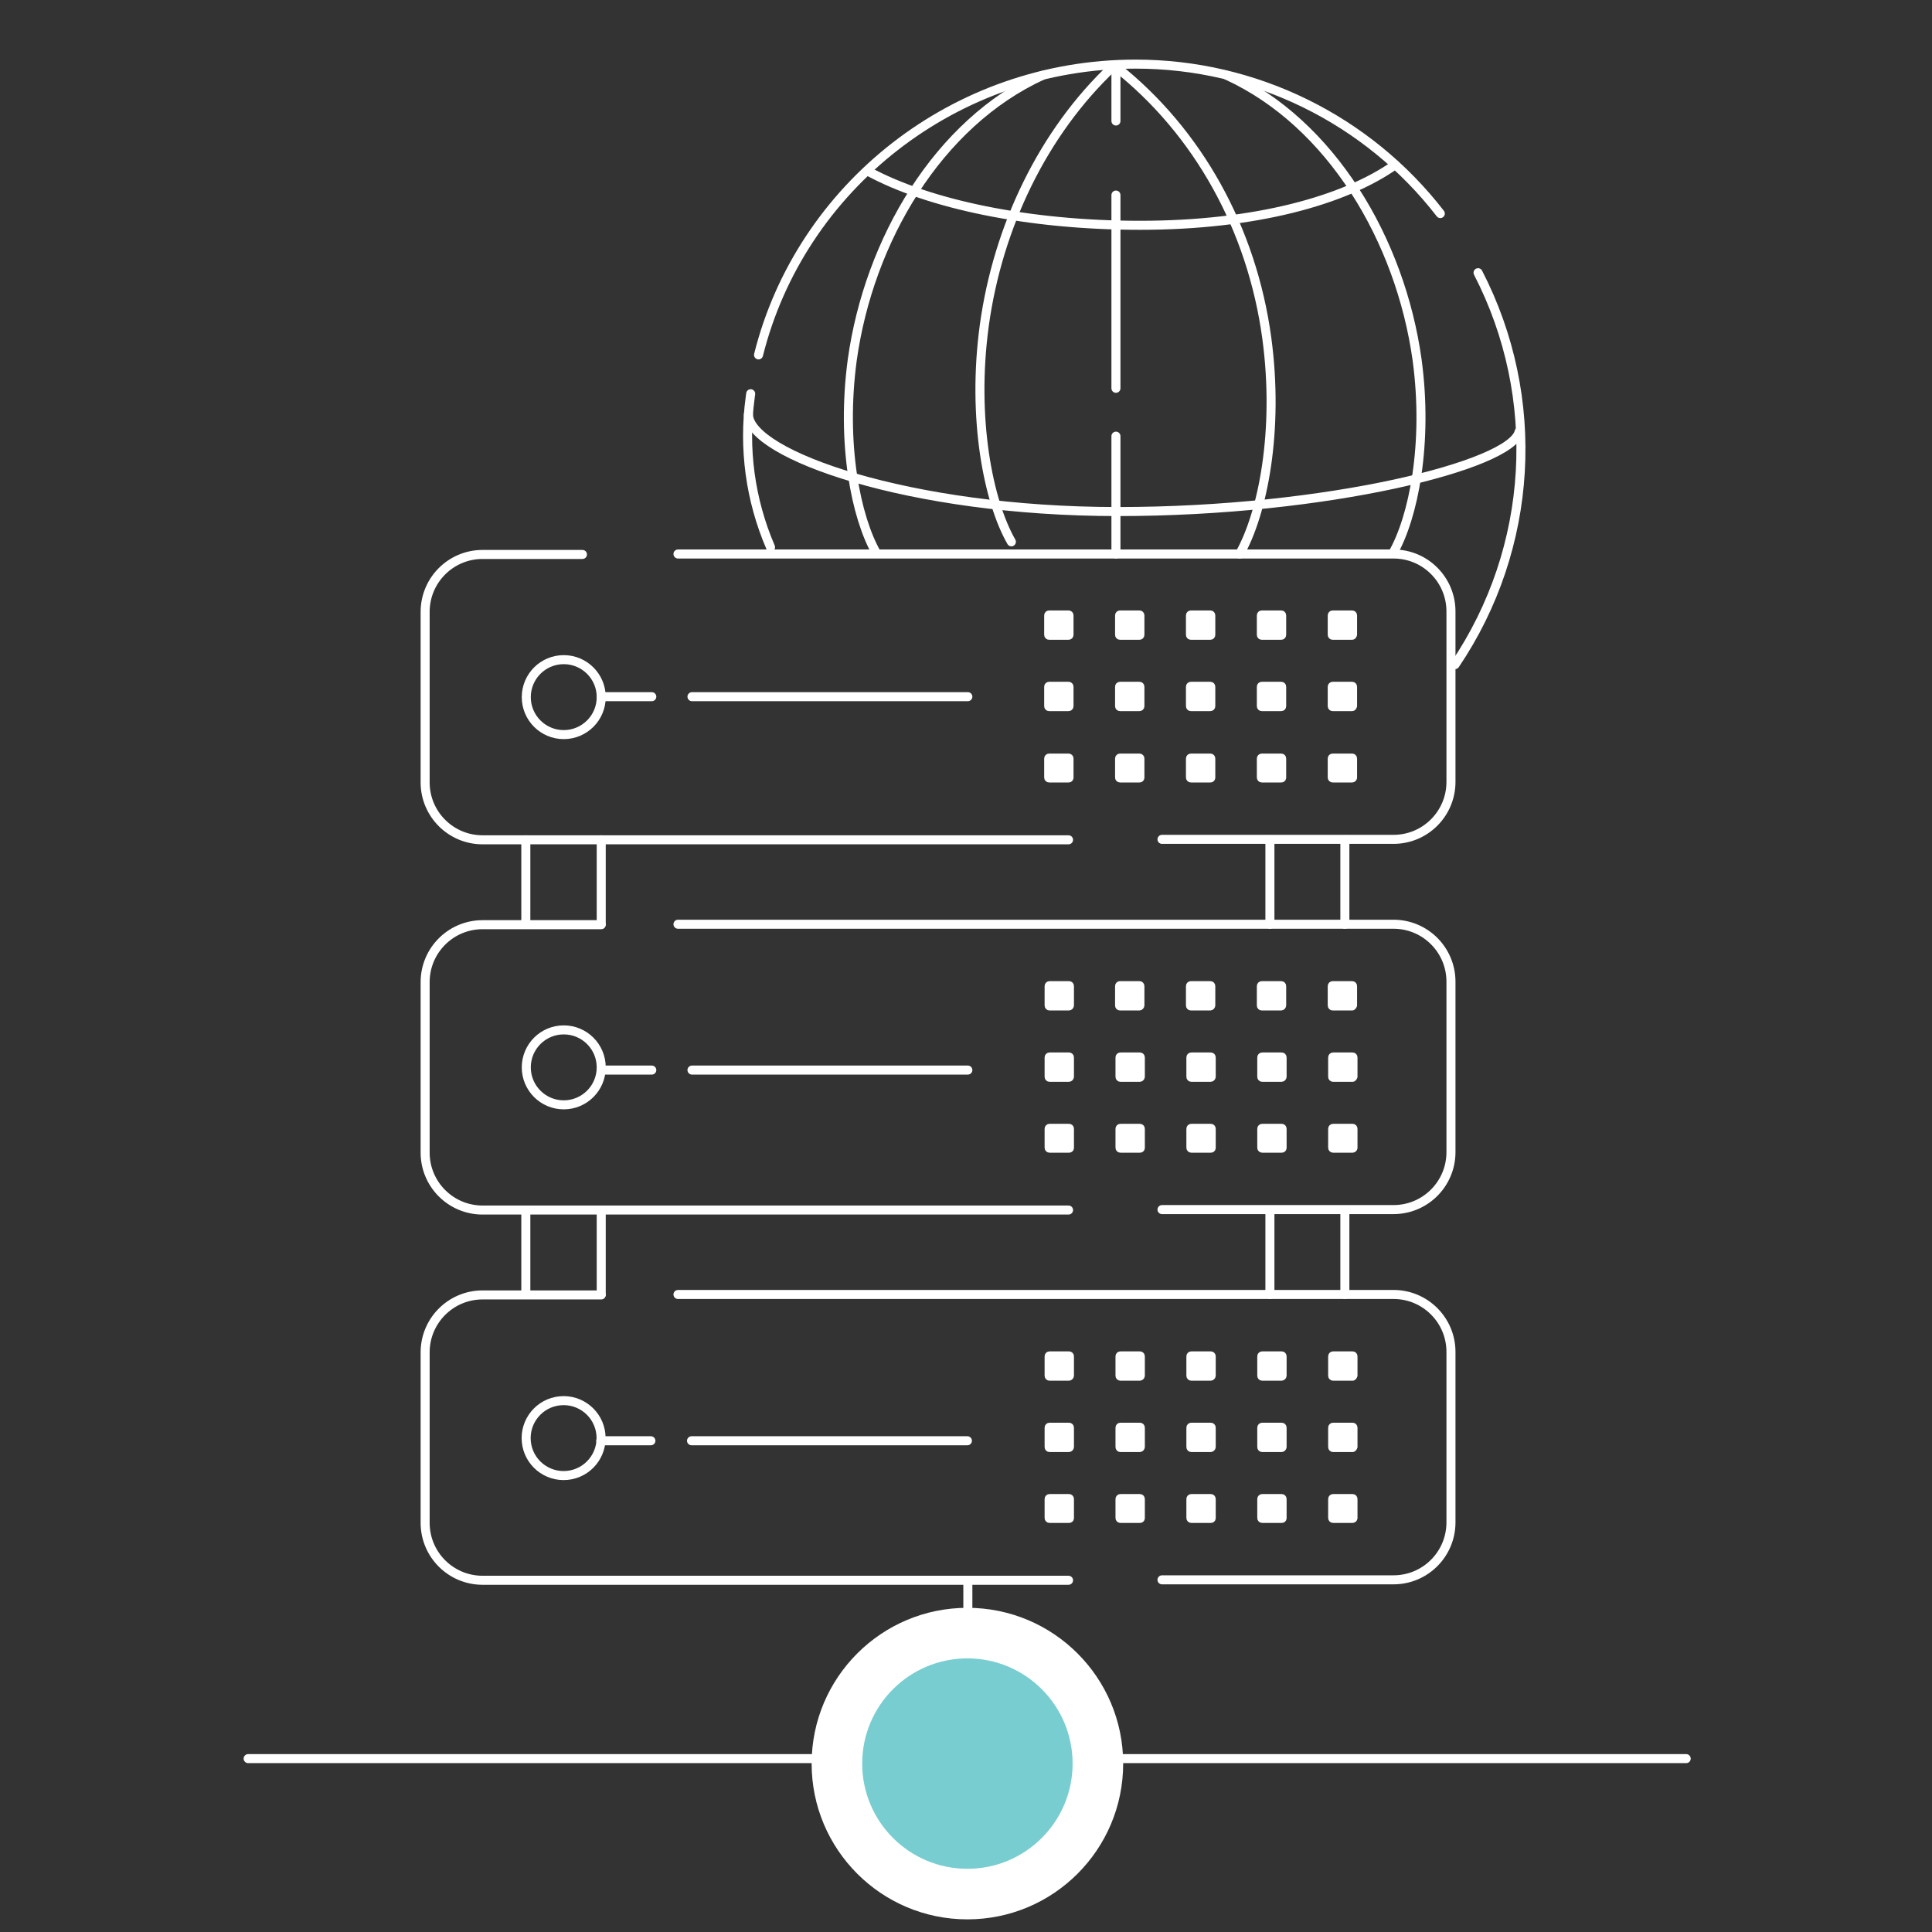 <svg id="emkKjEsAolv1" xmlns="http://www.w3.org/2000/svg" xmlns:xlink="http://www.w3.org/1999/xlink" viewBox="0 0 427.9 427.9" shape-rendering="geometricPrecision" text-rendering="geometricPrecision"><rect x="0" y="0" width="427.9" height="427.9" fill="#333333" stroke="none"/><style><![CDATA[#emkKjEsAolv83_to {animation: emkKjEsAolv83_to__to 4000ms linear infinite normal forwards}@keyframes emkKjEsAolv83_to__to { 0% {transform: translate(214.26px,390.6px)} 12.5% {transform: translate(134.26px,390.6px)} 25% {transform: translate(54.26px,390.6px)} 37.5% {transform: translate(134.26px,390.6px)} 50% {transform: translate(214.26px,390.6px)} 62.5% {transform: translate(294.26px,390.6px)} 75% {transform: translate(374.26px,390.6px)} 87.5% {transform: translate(294.26px,390.6px)} 100% {transform: translate(214.26px,390.6px)}}]]></style><line id="emkKjEsAolv2" x1="54.96" y1="389.5" x2="373.46" y2="389.5" fill="none" stroke="rgb(255,255,255)" stroke-width="2" stroke-linecap="round" stroke-linejoin="round"/><line id="emkKjEsAolv3" x1="214.36" y1="154.3" x2="153.26" y2="154.3" fill="none" stroke="rgb(255,255,255)" stroke-width="2" stroke-linecap="round" stroke-linejoin="round"/><line id="emkKjEsAolv4" x1="144.36" y1="154.3" x2="133.16" y2="154.3" fill="none" stroke="rgb(255,255,255)" stroke-width="2" stroke-linecap="round" stroke-linejoin="round"/><line id="emkKjEsAolv5" x1="214.36" y1="237" x2="153.26" y2="237" fill="none" stroke="rgb(255,255,255)" stroke-width="2" stroke-linecap="round" stroke-linejoin="round"/><line id="emkKjEsAolv6" x1="144.36" y1="237" x2="133.16" y2="237" fill="none" stroke="rgb(255,255,255)" stroke-width="2" stroke-linecap="round" stroke-linejoin="round"/><line id="emkKjEsAolv7" x1="214.26" y1="319.1" x2="153.16" y2="319.1" fill="none" stroke="rgb(255,255,255)" stroke-width="2" stroke-linecap="round" stroke-linejoin="round"/><line id="emkKjEsAolv8" x1="144.16" y1="319.1" x2="133.06" y2="319.1" fill="none" stroke="rgb(255,255,255)" stroke-width="2" stroke-linecap="round" stroke-linejoin="round"/><line id="emkKjEsAolv9" x1="214.36" y1="389.5" x2="214.36" y2="350" fill="none" stroke="rgb(255,255,255)" stroke-width="2" stroke-linecap="round" stroke-linejoin="round"/><path id="emkKjEsAolv10" d="M236.66,186L106.86,186C99.851,185.989,94.171,180.309,94.16,173.3L94.16,135.5C94.171,128.491,99.851,122.811,106.86,122.8L129,122.8" fill="none" stroke="rgb(255,255,255)" stroke-width="2" stroke-linecap="round" stroke-linejoin="round"/><path id="emkKjEsAolv11" d="M150.16,122.7L308.66,122.7C315.669,122.711,321.349,128.391,321.36,135.4L321.36,173.2C321.349,180.209,315.669,185.889,308.66,185.9L257.36,185.9" fill="none" stroke="rgb(255,255,255)" stroke-width="2" stroke-linecap="round" stroke-linejoin="round"/><path id="emkKjEsAolv12" d="M236.66,268L106.86,268C99.851,267.989,94.171,262.309,94.16,255.3L94.16,217.5C94.171,210.491,99.851,204.811,106.86,204.8L133.16,204.8" fill="none" stroke="rgb(255,255,255)" stroke-width="2" stroke-linecap="round" stroke-linejoin="round"/><path id="emkKjEsAolv13" d="M150.16,204.7L308.66,204.7C315.669,204.711,321.349,210.391,321.36,217.4L321.36,255.2C321.349,262.209,315.669,267.889,308.66,267.9L257.36,267.9" fill="none" stroke="rgb(255,255,255)" stroke-width="2" stroke-linecap="round" stroke-linejoin="round"/><path id="emkKjEsAolv14" d="M236.66,350L106.86,350C99.851,349.989,94.171,344.309,94.16,337.3L94.16,299.5C94.171,292.491,99.851,286.811,106.86,286.8L133.16,286.8" fill="none" stroke="rgb(255,255,255)" stroke-width="2" stroke-linecap="round" stroke-linejoin="round"/><path id="emkKjEsAolv15" d="M150.16,286.7L308.66,286.7C315.669,286.711,321.349,292.391,321.36,299.4L321.36,337.2C321.349,344.209,315.669,349.889,308.66,349.9L257.36,349.9" fill="none" stroke="rgb(255,255,255)" stroke-width="2" stroke-linecap="round" stroke-linejoin="round"/><path id="emkKjEsAolv16" d="M236.76,141.2L232.46,141.2C232.299,141.206,232.143,141.144,232.03,141.03C231.916,140.917,231.854,140.761,231.86,140.6L231.86,136.3C231.854,136.139,231.916,135.983,232.03,135.87C232.143,135.756,232.299,135.694,232.46,135.7L236.76,135.7C236.921,135.694,237.077,135.756,237.19,135.87C237.304,135.983,237.366,136.139,237.36,136.3L237.36,140.6C237.366,140.761,237.304,140.917,237.19,141.03C237.077,141.144,236.921,141.206,236.76,141.2Z" transform="matrix(1 0 0 1 -0.095 0)" fill="rgb(255,255,255)" stroke="rgb(255,255,255)" stroke-width="1"/><path id="emkKjEsAolv17" d="M252.46,141.2L248.16,141.2C247.999,141.206,247.843,141.144,247.73,141.03C247.616,140.917,247.554,140.761,247.56,140.6L247.56,136.3C247.554,136.139,247.616,135.983,247.73,135.87C247.843,135.756,247.999,135.694,248.16,135.7L252.46,135.7C252.621,135.694,252.777,135.756,252.89,135.87C253.004,135.983,253.066,136.139,253.06,136.3L253.06,140.6C253.066,140.761,253.004,140.917,252.89,141.03C252.777,141.144,252.621,141.206,252.46,141.2Z" transform="matrix(1 0 0 1 -0.095 0)" fill="rgb(255,255,255)" stroke="rgb(255,255,255)" stroke-width="1"/><path id="emkKjEsAolv18" d="M268.16,141.2L263.86,141.2C263.699,141.206,263.543,141.144,263.43,141.03C263.316,140.917,263.254,140.761,263.26,140.6L263.26,136.3C263.254,136.139,263.316,135.983,263.43,135.87C263.543,135.756,263.699,135.694,263.86,135.7L268.16,135.7C268.321,135.694,268.477,135.756,268.59,135.87C268.704,135.983,268.766,136.139,268.76,136.3L268.76,140.6C268.766,140.761,268.704,140.917,268.59,141.03C268.477,141.144,268.321,141.206,268.16,141.2Z" transform="matrix(1 0 0 1 -0.095 0)" fill="rgb(255,255,255)" stroke="rgb(255,255,255)" stroke-width="1"/><path id="emkKjEsAolv19" d="M283.86,141.2L279.56,141.2C279.399,141.206,279.243,141.144,279.13,141.03C279.016,140.917,278.954,140.761,278.96,140.6L278.96,136.3C278.954,136.139,279.016,135.983,279.13,135.87C279.243,135.756,279.399,135.694,279.56,135.7L283.86,135.7C284.021,135.694,284.177,135.756,284.29,135.87C284.404,135.983,284.466,136.139,284.46,136.3L284.46,140.6C284.466,140.761,284.404,140.917,284.29,141.03C284.177,141.144,284.021,141.206,283.86,141.2Z" transform="matrix(1 0 0 1 -0.095 0)" fill="rgb(255,255,255)" stroke="rgb(255,255,255)" stroke-width="1"/><path id="emkKjEsAolv20" d="M299.56,141.2L295.26,141.2C295.099,141.206,294.943,141.144,294.83,141.03C294.716,140.917,294.654,140.761,294.66,140.6L294.66,136.3C294.654,136.139,294.716,135.983,294.83,135.87C294.943,135.756,295.099,135.694,295.26,135.7L299.56,135.7C299.721,135.694,299.877,135.756,299.99,135.87C300.104,135.983,300.166,136.139,300.16,136.3L300.16,140.6Q300,141.2,299.56,141.2Z" transform="matrix(1 0 0 1 -0.095 0)" fill="rgb(255,255,255)" stroke="rgb(255,255,255)" stroke-width="1"/><path id="emkKjEsAolv21" d="M236.76,157L232.46,157C232.299,157.006,232.143,156.944,232.03,156.83C231.916,156.717,231.854,156.561,231.86,156.4L231.86,152.1C231.854,151.939,231.916,151.783,232.03,151.67C232.143,151.556,232.299,151.494,232.46,151.5L236.76,151.5C236.921,151.494,237.077,151.556,237.19,151.67C237.304,151.783,237.366,151.939,237.36,152.1L237.36,156.4C237.366,156.561,237.304,156.717,237.19,156.83C237.077,156.944,236.921,157.006,236.76,157Z" transform="matrix(1 0 0 1 -0.095 0)" fill="rgb(255,255,255)" stroke="rgb(255,255,255)" stroke-width="1"/><path id="emkKjEsAolv22" d="M252.46,157L248.16,157C247.999,157.006,247.843,156.944,247.73,156.83C247.616,156.717,247.554,156.561,247.56,156.4L247.56,152.1C247.554,151.939,247.616,151.783,247.73,151.67C247.843,151.556,247.999,151.494,248.16,151.5L252.46,151.5C252.621,151.494,252.777,151.556,252.89,151.67C253.004,151.783,253.066,151.939,253.06,152.1L253.06,156.4C253.066,156.561,253.004,156.717,252.89,156.83C252.777,156.944,252.621,157.006,252.46,157Z" transform="matrix(1 0 0 1 -0.095 0)" fill="rgb(255,255,255)" stroke="rgb(255,255,255)" stroke-width="1"/><path id="emkKjEsAolv23" d="M268.16,157L263.86,157C263.699,157.006,263.543,156.944,263.43,156.83C263.316,156.717,263.254,156.561,263.26,156.4L263.26,152.1C263.254,151.939,263.316,151.783,263.43,151.67C263.543,151.556,263.699,151.494,263.86,151.5L268.16,151.5C268.321,151.494,268.477,151.556,268.59,151.67C268.704,151.783,268.766,151.939,268.76,152.1L268.76,156.4C268.766,156.561,268.704,156.717,268.59,156.83C268.477,156.944,268.321,157.006,268.16,157Z" transform="matrix(1 0 0 1 -0.095 0)" fill="rgb(255,255,255)" stroke="rgb(255,255,255)" stroke-width="1"/><path id="emkKjEsAolv24" d="M283.86,157L279.56,157C279.399,157.006,279.243,156.944,279.13,156.83C279.016,156.717,278.954,156.561,278.96,156.4L278.96,152.1C278.954,151.939,279.016,151.783,279.13,151.67C279.243,151.556,279.399,151.494,279.56,151.5L283.86,151.5C284.021,151.494,284.177,151.556,284.29,151.67C284.404,151.783,284.466,151.939,284.46,152.1L284.46,156.4C284.466,156.561,284.404,156.717,284.29,156.83C284.177,156.944,284.021,157.006,283.86,157Z" transform="matrix(1 0 0 1 -0.095 0)" fill="rgb(255,255,255)" stroke="rgb(255,255,255)" stroke-width="1"/><path id="emkKjEsAolv25" d="M299.56,157L295.26,157C295.099,157.006,294.943,156.944,294.83,156.83C294.716,156.717,294.654,156.561,294.66,156.4L294.66,152.1C294.654,151.939,294.716,151.783,294.83,151.67C294.943,151.556,295.099,151.494,295.26,151.5L299.56,151.5C299.721,151.494,299.877,151.556,299.99,151.67C300.104,151.783,300.166,151.939,300.16,152.1L300.16,156.4Q300,157,299.56,157Z" transform="matrix(1 0 0 1 -0.095 0)" fill="rgb(255,255,255)" stroke="rgb(255,255,255)" stroke-width="1"/><path id="emkKjEsAolv26" d="M236.76,172.8L232.46,172.8C232.299,172.806,232.143,172.744,232.03,172.63C231.916,172.517,231.854,172.361,231.86,172.2L231.86,168C231.854,167.839,231.916,167.683,232.03,167.57C232.143,167.456,232.299,167.394,232.46,167.4L236.76,167.4C236.921,167.394,237.077,167.456,237.19,167.57C237.304,167.683,237.366,167.839,237.36,168L237.36,172.3C237.328,172.602,237.062,172.823,236.76,172.8Z" transform="matrix(1 0 0 1 -0.095 0)" fill="rgb(255,255,255)" stroke="rgb(255,255,255)" stroke-width="1"/><path id="emkKjEsAolv27" d="M252.46,172.8L248.16,172.8C247.999,172.806,247.843,172.744,247.73,172.63C247.616,172.517,247.554,172.361,247.56,172.2L247.56,168C247.554,167.839,247.616,167.683,247.73,167.57C247.843,167.456,247.999,167.394,248.16,167.4L252.46,167.4C252.621,167.394,252.777,167.456,252.89,167.57C253.004,167.683,253.066,167.839,253.06,168L253.06,172.3C253.028,172.602,252.762,172.823,252.46,172.8Z" transform="matrix(1 0 0 1 -0.095 0)" fill="rgb(255,255,255)" stroke="rgb(255,255,255)" stroke-width="1"/><path id="emkKjEsAolv28" d="M268.16,172.8L263.86,172.8C263.699,172.806,263.543,172.744,263.43,172.63C263.316,172.517,263.254,172.361,263.26,172.2L263.26,168C263.254,167.839,263.316,167.683,263.43,167.57C263.543,167.456,263.699,167.394,263.86,167.4L268.16,167.4C268.321,167.394,268.477,167.456,268.59,167.57C268.704,167.683,268.766,167.839,268.76,168L268.76,172.3C268.728,172.602,268.462,172.823,268.16,172.8Z" transform="matrix(1 0 0 1 -0.095 0)" fill="rgb(255,255,255)" stroke="rgb(255,255,255)" stroke-width="1"/><path id="emkKjEsAolv29" d="M283.86,172.8L279.56,172.8C279.399,172.806,279.243,172.744,279.13,172.63C279.016,172.517,278.954,172.361,278.96,172.2L278.96,168C278.954,167.839,279.016,167.683,279.13,167.57C279.243,167.456,279.399,167.394,279.56,167.4L283.86,167.4C284.021,167.394,284.177,167.456,284.29,167.57C284.404,167.683,284.466,167.839,284.46,168L284.46,172.3C284.428,172.602,284.162,172.823,283.86,172.8Z" transform="matrix(1 0 0 1 -0.095 0)" fill="rgb(255,255,255)" stroke="rgb(255,255,255)" stroke-width="1"/><path id="emkKjEsAolv30" d="M299.56,172.8L295.26,172.8C295.099,172.806,294.943,172.744,294.83,172.63C294.716,172.517,294.654,172.361,294.66,172.2L294.66,168C294.654,167.839,294.716,167.683,294.83,167.57C294.943,167.456,295.099,167.394,295.26,167.4L299.56,167.4C299.721,167.394,299.877,167.456,299.99,167.57C300.104,167.683,300.166,167.839,300.16,168L300.16,172.3C300.1,172.585,299.852,172.792,299.56,172.8Z" transform="matrix(1 0 0 1 -0.095 0)" fill="rgb(255,255,255)" stroke="rgb(255,255,255)" stroke-width="1"/><circle id="emkKjEsAolv31" r="8.3" transform="matrix(1 0 0 1 124.86 154.4)" fill="none" stroke="rgb(255,255,255)" stroke-width="2" stroke-linecap="round" stroke-linejoin="round"/><line id="emkKjEsAolv32" x1="116.46" y1="186" x2="116.46" y2="204.7" fill="none" stroke="rgb(255,255,255)" stroke-width="2" stroke-linecap="round" stroke-linejoin="round"/><line id="emkKjEsAolv33" x1="133.16" y1="186" x2="133.16" y2="204.7" fill="none" stroke="rgb(255,255,255)" stroke-width="2" stroke-linecap="round" stroke-linejoin="round"/><line id="emkKjEsAolv34" x1="281.26" y1="186" x2="281.26" y2="204.7" fill="none" stroke="rgb(255,255,255)" stroke-width="2" stroke-linecap="round" stroke-linejoin="round"/><line id="emkKjEsAolv35" x1="297.86" y1="186" x2="297.86" y2="204.7" fill="none" stroke="rgb(255,255,255)" stroke-width="2" stroke-linecap="round" stroke-linejoin="round"/><path id="emkKjEsAolv36" d="M236.76,223.3L232.46,223.3C232.299,223.306,232.143,223.244,232.03,223.13C231.916,223.017,231.854,222.861,231.86,222.7L231.86,218.4C231.854,218.239,231.916,218.083,232.03,217.97C232.143,217.856,232.299,217.794,232.46,217.8L236.76,217.8C236.921,217.794,237.077,217.856,237.19,217.97C237.304,218.083,237.366,218.239,237.36,218.4L237.36,222.7C237.336,223.021,237.081,223.276,236.76,223.3Z" fill="rgb(255,255,255)" stroke="rgb(255,255,255)" stroke-width="1"/><path id="emkKjEsAolv37" d="M252.46,223.3L248.16,223.3C247.999,223.306,247.843,223.244,247.73,223.13C247.616,223.017,247.554,222.861,247.56,222.7L247.56,218.4C247.554,218.239,247.616,218.083,247.73,217.97C247.843,217.856,247.999,217.794,248.16,217.8L252.46,217.8C252.621,217.794,252.777,217.856,252.89,217.97C253.004,218.083,253.066,218.239,253.06,218.4L253.06,222.7C253.036,223.021,252.781,223.276,252.46,223.3Z" transform="matrix(1 0 0 1 -0.095 0)" fill="rgb(255,255,255)" stroke="rgb(255,255,255)" stroke-width="1"/><path id="emkKjEsAolv38" d="M268.16,223.3L263.86,223.3C263.699,223.306,263.543,223.244,263.43,223.13C263.316,223.017,263.254,222.861,263.26,222.7L263.26,218.4C263.254,218.239,263.316,218.083,263.43,217.97C263.543,217.856,263.699,217.794,263.86,217.8L268.16,217.8C268.321,217.794,268.477,217.856,268.59,217.97C268.704,218.083,268.766,218.239,268.76,218.4L268.76,222.7C268.736,223.021,268.481,223.276,268.16,223.3Z" transform="matrix(1 0 0 1 -0.095 0)" fill="rgb(255,255,255)" stroke="rgb(255,255,255)" stroke-width="1"/><path id="emkKjEsAolv39" d="M283.86,223.3L279.56,223.3C279.399,223.306,279.243,223.244,279.13,223.13C279.016,223.017,278.954,222.861,278.96,222.7L278.96,218.4C278.954,218.239,279.016,218.083,279.13,217.97C279.243,217.856,279.399,217.794,279.56,217.8L283.86,217.8C284.021,217.794,284.177,217.856,284.29,217.97C284.404,218.083,284.466,218.239,284.46,218.4L284.46,222.7C284.436,223.021,284.181,223.276,283.86,223.3Z" transform="matrix(1 0 0 1 -0.095 0)" fill="rgb(255,255,255)" stroke="rgb(255,255,255)" stroke-width="1"/><path id="emkKjEsAolv40" d="M299.56,223.3L295.26,223.3C295.099,223.306,294.943,223.244,294.83,223.13C294.716,223.017,294.654,222.861,294.66,222.7L294.66,218.4C294.654,218.239,294.716,218.083,294.83,217.97C294.943,217.856,295.099,217.794,295.26,217.8L299.56,217.8C299.721,217.794,299.877,217.856,299.99,217.97C300.104,218.083,300.166,218.239,300.16,218.4L300.16,222.7C300.06,223,299.86,223.3,299.56,223.3Z" transform="matrix(1 0 0 1 -0.095 0)" fill="rgb(255,255,255)" stroke="rgb(255,255,255)" stroke-width="1"/><path id="emkKjEsAolv41" d="M236.76,239.1L232.46,239.1C232.299,239.106,232.143,239.044,232.03,238.93C231.916,238.817,231.854,238.661,231.86,238.5L231.86,234.2C231.854,234.039,231.916,233.883,232.03,233.77C232.143,233.656,232.299,233.594,232.46,233.6L236.76,233.6C236.921,233.594,237.077,233.656,237.19,233.77C237.304,233.883,237.366,234.039,237.36,234.2L237.36,238.5C237.336,238.821,237.081,239.076,236.76,239.1Z" fill="rgb(255,255,255)" stroke="rgb(255,255,255)" stroke-width="1"/><path id="emkKjEsAolv42" d="M252.46,239.1L248.16,239.1C247.999,239.106,247.843,239.044,247.73,238.93C247.616,238.817,247.554,238.661,247.56,238.5L247.56,234.2C247.554,234.039,247.616,233.883,247.73,233.77C247.843,233.656,247.999,233.594,248.16,233.6L252.46,233.6C252.621,233.594,252.777,233.656,252.89,233.77C253.004,233.883,253.066,234.039,253.06,234.2L253.06,238.5C253.036,238.821,252.781,239.076,252.46,239.1Z" fill="rgb(255,255,255)" stroke="rgb(255,255,255)" stroke-width="1"/><path id="emkKjEsAolv43" d="M268.16,239.1L263.86,239.1C263.699,239.106,263.543,239.044,263.43,238.93C263.316,238.817,263.254,238.661,263.26,238.5L263.26,234.2C263.254,234.039,263.316,233.883,263.43,233.77C263.543,233.656,263.699,233.594,263.86,233.6L268.16,233.6C268.321,233.594,268.477,233.656,268.59,233.77C268.704,233.883,268.766,234.039,268.76,234.2L268.76,238.5C268.736,238.821,268.481,239.076,268.16,239.1Z" fill="rgb(255,255,255)" stroke="rgb(255,255,255)" stroke-width="1"/><path id="emkKjEsAolv44" d="M283.86,239.1L279.56,239.1C279.399,239.106,279.243,239.044,279.13,238.93C279.016,238.817,278.954,238.661,278.96,238.5L278.96,234.2C278.954,234.039,279.016,233.883,279.13,233.77C279.243,233.656,279.399,233.594,279.56,233.6L283.86,233.6C284.021,233.594,284.177,233.656,284.29,233.77C284.404,233.883,284.466,234.039,284.46,234.2L284.46,238.5C284.436,238.821,284.181,239.076,283.86,239.1Z" fill="rgb(255,255,255)" stroke="rgb(255,255,255)" stroke-width="1"/><path id="emkKjEsAolv45" d="M299.56,239.1L295.26,239.1C295.099,239.106,294.943,239.044,294.83,238.93C294.716,238.817,294.654,238.661,294.66,238.5L294.66,234.2C294.654,234.039,294.716,233.883,294.83,233.77C294.943,233.656,295.099,233.594,295.26,233.6L299.56,233.6C299.721,233.594,299.877,233.656,299.99,233.77C300.104,233.883,300.166,234.039,300.16,234.2L300.16,238.5C300.06,238.8,299.86,239.1,299.56,239.1Z" fill="rgb(255,255,255)" stroke="rgb(255,255,255)" stroke-width="1"/><path id="emkKjEsAolv46" d="M236.76,254.8L232.46,254.8C232.299,254.806,232.143,254.744,232.03,254.63C231.916,254.517,231.854,254.361,231.86,254.2L231.86,250C231.854,249.839,231.916,249.683,232.03,249.57C232.143,249.456,232.299,249.394,232.46,249.4L236.76,249.4C236.921,249.394,237.077,249.456,237.19,249.57C237.304,249.683,237.366,249.839,237.36,250L237.36,254.3C237.328,254.602,237.062,254.823,236.76,254.8Z" fill="rgb(255,255,255)" stroke="rgb(255,255,255)" stroke-width="1"/><path id="emkKjEsAolv47" d="M252.46,254.8L248.16,254.8C247.999,254.806,247.843,254.744,247.73,254.63C247.616,254.517,247.554,254.361,247.56,254.2L247.56,250C247.554,249.839,247.616,249.683,247.73,249.57C247.843,249.456,247.999,249.394,248.16,249.4L252.46,249.4C252.621,249.394,252.777,249.456,252.89,249.57C253.004,249.683,253.066,249.839,253.06,250L253.06,254.3C253.028,254.602,252.762,254.823,252.46,254.8Z" fill="rgb(255,255,255)" stroke="rgb(255,255,255)" stroke-width="1"/><path id="emkKjEsAolv48" d="M268.16,254.8L263.86,254.8C263.699,254.806,263.543,254.744,263.43,254.63C263.316,254.517,263.254,254.361,263.26,254.2L263.26,250C263.254,249.839,263.316,249.683,263.43,249.57C263.543,249.456,263.699,249.394,263.86,249.4L268.16,249.4C268.321,249.394,268.477,249.456,268.59,249.57C268.704,249.683,268.766,249.839,268.76,250L268.76,254.3C268.728,254.602,268.462,254.823,268.16,254.8Z" fill="rgb(255,255,255)" stroke="rgb(255,255,255)" stroke-width="1"/><path id="emkKjEsAolv49" d="M283.86,254.8L279.56,254.8C279.399,254.806,279.243,254.744,279.13,254.63C279.016,254.517,278.954,254.361,278.96,254.2L278.96,250C278.954,249.839,279.016,249.683,279.13,249.57C279.243,249.456,279.399,249.394,279.56,249.4L283.86,249.4C284.021,249.394,284.177,249.456,284.29,249.57C284.404,249.683,284.466,249.839,284.46,250L284.46,254.3C284.428,254.602,284.162,254.823,283.86,254.8Z" fill="rgb(255,255,255)" stroke="rgb(255,255,255)" stroke-width="1"/><path id="emkKjEsAolv50" d="M299.56,254.8L295.26,254.8C295.099,254.806,294.943,254.744,294.83,254.63C294.716,254.517,294.654,254.361,294.66,254.2L294.66,250C294.654,249.839,294.716,249.683,294.83,249.57C294.943,249.456,295.099,249.394,295.26,249.4L299.56,249.4C299.721,249.394,299.877,249.456,299.99,249.57C300.104,249.683,300.166,249.839,300.16,250L300.16,254.3C300.1,254.585,299.852,254.792,299.56,254.8Z" fill="rgb(255,255,255)" stroke="rgb(255,255,255)" stroke-width="1"/><circle id="emkKjEsAolv51" r="8.3" transform="matrix(1 0 0 1 124.86 236.4)" fill="none" stroke="rgb(255,255,255)" stroke-width="2" stroke-linecap="round" stroke-linejoin="round"/><path id="emkKjEsAolv52" d="M236.76,305.3L232.46,305.3C232.299,305.306,232.143,305.244,232.03,305.13C231.916,305.017,231.854,304.861,231.86,304.7L231.86,300.4C231.854,300.239,231.916,300.083,232.03,299.97C232.143,299.856,232.299,299.794,232.46,299.8L236.76,299.8C236.921,299.794,237.077,299.856,237.19,299.97C237.304,300.083,237.366,300.239,237.36,300.4L237.36,304.7C237.336,305.021,237.081,305.276,236.76,305.3Z" fill="rgb(255,255,255)" stroke="rgb(255,255,255)" stroke-width="1"/><path id="emkKjEsAolv53" d="M252.46,305.3L248.16,305.3C247.999,305.306,247.843,305.244,247.73,305.13C247.616,305.017,247.554,304.861,247.56,304.7L247.56,300.4C247.554,300.239,247.616,300.083,247.73,299.97C247.843,299.856,247.999,299.794,248.16,299.8L252.46,299.8C252.621,299.794,252.777,299.856,252.89,299.97C253.004,300.083,253.066,300.239,253.06,300.4L253.06,304.7C253.036,305.021,252.781,305.276,252.46,305.3Z" fill="rgb(255,255,255)" stroke="rgb(255,255,255)" stroke-width="1"/><path id="emkKjEsAolv54" d="M268.16,305.3L263.86,305.3C263.699,305.306,263.543,305.244,263.43,305.13C263.316,305.017,263.254,304.861,263.26,304.7L263.26,300.4C263.254,300.239,263.316,300.083,263.43,299.97C263.543,299.856,263.699,299.794,263.86,299.8L268.16,299.8C268.321,299.794,268.477,299.856,268.59,299.97C268.704,300.083,268.766,300.239,268.76,300.4L268.76,304.7C268.736,305.021,268.481,305.276,268.16,305.3Z" fill="rgb(255,255,255)" stroke="rgb(255,255,255)" stroke-width="1"/><path id="emkKjEsAolv55" d="M283.86,305.3L279.56,305.3C279.399,305.306,279.243,305.244,279.13,305.13C279.016,305.017,278.954,304.861,278.96,304.7L278.96,300.4C278.954,300.239,279.016,300.083,279.13,299.97C279.243,299.856,279.399,299.794,279.56,299.8L283.86,299.8C284.021,299.794,284.177,299.856,284.29,299.97C284.404,300.083,284.466,300.239,284.46,300.4L284.46,304.7C284.436,305.021,284.181,305.276,283.86,305.3Z" fill="rgb(255,255,255)" stroke="rgb(255,255,255)" stroke-width="1"/><path id="emkKjEsAolv56" d="M299.56,305.3L295.26,305.3C295.099,305.306,294.943,305.244,294.83,305.13C294.716,305.017,294.654,304.861,294.66,304.7L294.66,300.4C294.654,300.239,294.716,300.083,294.83,299.97C294.943,299.856,295.099,299.794,295.26,299.8L299.56,299.8C299.721,299.794,299.877,299.856,299.99,299.97C300.104,300.083,300.166,300.239,300.16,300.4L300.16,304.7C300.06,305,299.86,305.3,299.56,305.3Z" fill="rgb(255,255,255)" stroke="rgb(255,255,255)" stroke-width="1"/><path id="emkKjEsAolv57" d="M236.76,321.1L232.46,321.1C232.299,321.106,232.143,321.044,232.03,320.93C231.916,320.817,231.854,320.661,231.86,320.5L231.86,316.2C231.854,316.039,231.916,315.883,232.03,315.77C232.143,315.656,232.299,315.594,232.46,315.6L236.76,315.6C236.921,315.594,237.077,315.656,237.19,315.77C237.304,315.883,237.366,316.039,237.36,316.2L237.36,320.5C237.336,320.821,237.081,321.076,236.76,321.1Z" fill="rgb(255,255,255)" stroke="rgb(255,255,255)" stroke-width="1"/><path id="emkKjEsAolv58" d="M252.46,321.1L248.16,321.1C247.999,321.106,247.843,321.044,247.73,320.93C247.616,320.817,247.554,320.661,247.56,320.5L247.56,316.2C247.554,316.039,247.616,315.883,247.73,315.77C247.843,315.656,247.999,315.594,248.16,315.6L252.46,315.6C252.621,315.594,252.777,315.656,252.89,315.77C253.004,315.883,253.066,316.039,253.06,316.2L253.06,320.5C253.036,320.821,252.781,321.076,252.46,321.1Z" fill="rgb(255,255,255)" stroke="rgb(255,255,255)" stroke-width="1"/><path id="emkKjEsAolv59" d="M268.16,321.1L263.86,321.1C263.699,321.106,263.543,321.044,263.43,320.93C263.316,320.817,263.254,320.661,263.26,320.5L263.26,316.2C263.254,316.039,263.316,315.883,263.43,315.77C263.543,315.656,263.699,315.594,263.86,315.6L268.16,315.6C268.321,315.594,268.477,315.656,268.59,315.77C268.704,315.883,268.766,316.039,268.76,316.2L268.76,320.5C268.736,320.821,268.481,321.076,268.16,321.1Z" fill="rgb(255,255,255)" stroke="rgb(255,255,255)" stroke-width="1"/><path id="emkKjEsAolv60" d="M283.86,321.1L279.56,321.1C279.399,321.106,279.243,321.044,279.13,320.93C279.016,320.817,278.954,320.661,278.96,320.5L278.96,316.2C278.954,316.039,279.016,315.883,279.13,315.77C279.243,315.656,279.399,315.594,279.56,315.6L283.86,315.6C284.021,315.594,284.177,315.656,284.29,315.77C284.404,315.883,284.466,316.039,284.46,316.2L284.46,320.5C284.436,320.821,284.181,321.076,283.86,321.1Z" fill="rgb(255,255,255)" stroke="rgb(255,255,255)" stroke-width="1"/><path id="emkKjEsAolv61" d="M299.56,321.1L295.26,321.1C295.099,321.106,294.943,321.044,294.83,320.93C294.716,320.817,294.654,320.661,294.66,320.5L294.66,316.2C294.654,316.039,294.716,315.883,294.83,315.77C294.943,315.656,295.099,315.594,295.26,315.6L299.56,315.6C299.721,315.594,299.877,315.656,299.99,315.77C300.104,315.883,300.166,316.039,300.16,316.2L300.16,320.5C300.06,320.8,299.86,321.1,299.56,321.1Z" fill="rgb(255,255,255)" stroke="rgb(255,255,255)" stroke-width="1"/><path id="emkKjEsAolv62" d="M236.76,336.8L232.46,336.8C232.299,336.806,232.143,336.744,232.03,336.63C231.916,336.517,231.854,336.361,231.86,336.2L231.86,332C231.854,331.839,231.916,331.683,232.03,331.57C232.143,331.456,232.299,331.394,232.46,331.4L236.76,331.4C236.921,331.394,237.077,331.456,237.19,331.57C237.304,331.683,237.366,331.839,237.36,332L237.36,336.3C237.328,336.602,237.062,336.823,236.76,336.8Z" fill="rgb(255,255,255)" stroke="rgb(255,255,255)" stroke-width="1"/><path id="emkKjEsAolv63" d="M252.46,336.8L248.16,336.8C247.999,336.806,247.843,336.744,247.73,336.63C247.616,336.517,247.554,336.361,247.56,336.2L247.56,332C247.554,331.839,247.616,331.683,247.73,331.57C247.843,331.456,247.999,331.394,248.16,331.4L252.46,331.4C252.621,331.394,252.777,331.456,252.89,331.57C253.004,331.683,253.066,331.839,253.06,332L253.06,336.3C253.028,336.602,252.762,336.823,252.46,336.8Z" fill="rgb(255,255,255)" stroke="rgb(255,255,255)" stroke-width="1"/><path id="emkKjEsAolv64" d="M268.16,336.8L263.86,336.8C263.699,336.806,263.543,336.744,263.43,336.63C263.316,336.517,263.254,336.361,263.26,336.2L263.26,332C263.254,331.839,263.316,331.683,263.43,331.57C263.543,331.456,263.699,331.394,263.86,331.4L268.16,331.4C268.321,331.394,268.477,331.456,268.59,331.57C268.704,331.683,268.766,331.839,268.76,332L268.76,336.3C268.728,336.602,268.462,336.823,268.16,336.8Z" fill="rgb(255,255,255)" stroke="rgb(255,255,255)" stroke-width="1"/><path id="emkKjEsAolv65" d="M283.86,336.8L279.56,336.8C279.399,336.806,279.243,336.744,279.13,336.63C279.016,336.517,278.954,336.361,278.96,336.2L278.96,332C278.954,331.839,279.016,331.683,279.13,331.57C279.243,331.456,279.399,331.394,279.56,331.4L283.86,331.4C284.021,331.394,284.177,331.456,284.29,331.57C284.404,331.683,284.466,331.839,284.46,332L284.46,336.3C284.428,336.602,284.162,336.823,283.86,336.8Z" fill="rgb(255,255,255)" stroke="rgb(255,255,255)" stroke-width="1"/><path id="emkKjEsAolv66" d="M299.56,336.8L295.26,336.8C295.099,336.806,294.943,336.744,294.83,336.63C294.716,336.517,294.654,336.361,294.66,336.2L294.66,332C294.654,331.839,294.716,331.683,294.83,331.57C294.943,331.456,295.099,331.394,295.26,331.4L299.56,331.4C299.721,331.394,299.877,331.456,299.99,331.57C300.104,331.683,300.166,331.839,300.16,332L300.16,336.3C300.1,336.585,299.852,336.792,299.56,336.8Z" fill="rgb(255,255,255)" stroke="rgb(255,255,255)" stroke-width="1"/><circle id="emkKjEsAolv67" r="8.3" transform="matrix(0.995 -0.098 0.098 0.995 124.83 318.51)" fill="none" stroke="rgb(255,255,255)" stroke-width="2" stroke-linecap="round" stroke-linejoin="round"/><line id="emkKjEsAolv68" x1="116.46" y1="268" x2="116.46" y2="286.7" fill="none" stroke="rgb(255,255,255)" stroke-width="2" stroke-linecap="round" stroke-linejoin="round"/><line id="emkKjEsAolv69" x1="133.16" y1="268" x2="133.16" y2="286.7" fill="none" stroke="rgb(255,255,255)" stroke-width="2" stroke-linecap="round" stroke-linejoin="round"/><line id="emkKjEsAolv70" x1="281.26" y1="268" x2="281.26" y2="286.7" fill="none" stroke="rgb(255,255,255)" stroke-width="2" stroke-linecap="round" stroke-linejoin="round"/><line id="emkKjEsAolv71" x1="297.86" y1="268" x2="297.86" y2="286.7" fill="none" stroke="rgb(255,255,255)" stroke-width="2" stroke-linecap="round" stroke-linejoin="round"/><path id="emkKjEsAolv72" d="M327.36,60.4C341.658,88.089,339.703,121.375,322.26,147.2" fill="none" stroke="rgb(255,255,255)" stroke-width="2" stroke-linecap="round" stroke-linejoin="round"/><path id="emkKjEsAolv73" d="M168,78.6C177.3,41.4,211.5,14.2,251.5,14.2C277.913,14.181,302.843,26.406,319,47.3" fill="none" stroke="rgb(255,255,255)" stroke-width="2" stroke-linecap="round" stroke-linejoin="round"/><path id="emkKjEsAolv74" d="M170.66,121.2C166.16,110.751,164.603,99.27,166.16,88C166.16,87.7,166.26,87.5,166.26,87.2" fill="none" stroke="rgb(255,255,255)" stroke-width="2" stroke-linecap="round" stroke-linejoin="round"/><path id="emkKjEsAolv75" d="M230.86,16.7C207.76,27.3,192.46,53.2,188.76,79.7C186.26,98.2,189.56,114.6,194.16,122.6" fill="none" stroke="rgb(255,255,255)" stroke-width="2" stroke-linecap="round" stroke-linejoin="round"/><path id="emkKjEsAolv76" d="M246.46,14.8C231.06,29.3,221,50.2,218,72.1C215.2,92.7,218.9,111.1,224,120" fill="none" stroke="rgb(255,255,255)" stroke-width="2" stroke-linecap="round" stroke-linejoin="round"/><path id="emkKjEsAolv77" d="M271.76,16.7C294.86,27.3,310.16,53.2,313.86,79.7C316.36,98.2,313.06,114.6,308.46,122.6" fill="none" stroke="rgb(255,255,255)" stroke-width="2" stroke-linecap="round" stroke-linejoin="round"/><line id="emkKjEsAolv78" x1="247.16" y1="96.6" x2="247.16" y2="122.7" fill="none" stroke="rgb(255,255,255)" stroke-width="2" stroke-linecap="round" stroke-linejoin="round"/><line id="emkKjEsAolv79" x1="247.16" y1="43.2" x2="247.16" y2="86" fill="none" stroke="rgb(255,255,255)" stroke-width="2" stroke-linecap="round" stroke-linejoin="round"/><path id="emkKjEsAolv80" d="M274.56,122.7C279.66,113.7,283.36,95.4,280.56,74.8C277.26,50.7,265.36,29.2,247.16,14.8L247.16,26.8" fill="none" stroke="rgb(255,255,255)" stroke-width="2" stroke-linecap="round" stroke-linejoin="round"/><path id="emkKjEsAolv81" d="M309,36.5C297.8,44.4,278,49.9,252.5,49.9C227.7,49.9,205.7,45.2,192.4,38" fill="none" stroke="rgb(255,255,255)" stroke-width="2" stroke-linecap="round" stroke-linejoin="round"/><path id="emkKjEsAolv82" d="M336.46,95.6C334.76,103,293.96,113.3,247.56,113.3C201.16,113.3,165.96,100.6,165.76,91.8" fill="none" stroke="rgb(255,255,255)" stroke-width="2" stroke-linecap="round" stroke-linejoin="round"/><g id="emkKjEsAolv83_to" transform="translate(214.26,390.6)"><g id="emkKjEsAolv83" transform="translate(-214.26,-390.6)"><circle id="emkKjEsAolv84" r="34.5" transform="matrix(1 0 0 1 214.26 390.6)" fill="rgb(255,255,255)" stroke="none" stroke-width="1"/><circle id="emkKjEsAolv85" r="23.3" transform="matrix(1 0 0 1 214.26 390.6)" fill="rgb(120,205,209)" stroke="none" stroke-width="1"/></g></g></svg>